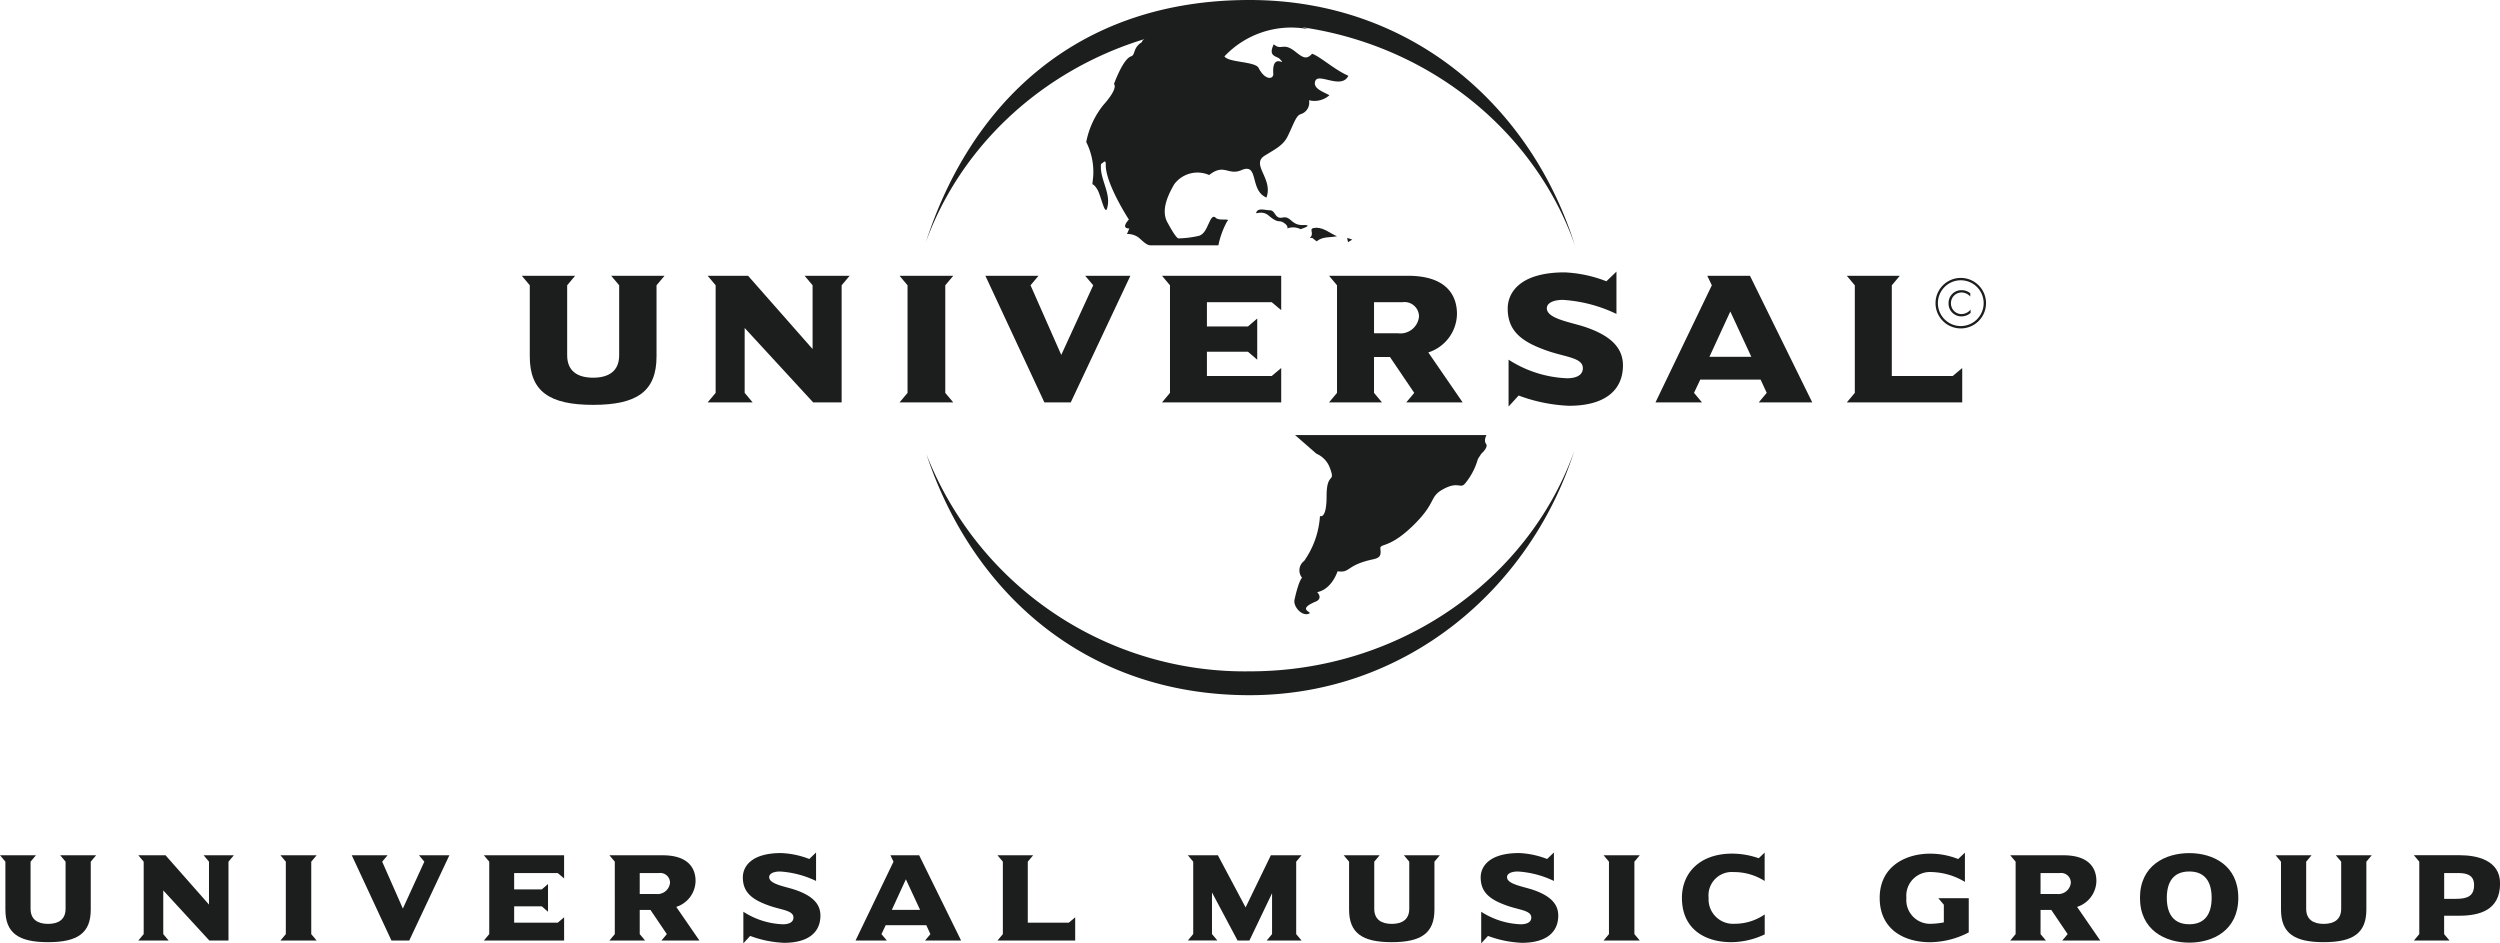 <svg xmlns="http://www.w3.org/2000/svg" width="168.287" height="63.5" viewBox="0 0 168.287 63.5">
  <g id="Group_2437" data-name="Group 2437" transform="translate(23523.002 10832.827)">
    <g id="g3134" transform="translate(-23594.07 -11121.508)">
      <g id="g3229" transform="translate(155.682 302.899)">
        <path id="path3231" d="M0,0C.141-.211.567-.07.867-.063c.4.009.307.605.865.488S2.3.954,3.092.931s-.159.278-.159.278a1.115,1.115,0,0,0-.811-.078c-.17.085.061-.049-.222-.28C1.462.493,1.521.918.788.295.267-.146-.231.347,0,0" fill="#1c1d1d" fill-rule="evenodd"/>
      </g>
      <g id="g3233" transform="translate(149.693 303.721)">
        <path id="path3235" d="M0,0C-.472-.762-.119-1.711.416-2.634A1.949,1.949,0,0,1,2.77-3.258c1.024-.808,1.27.061,2.177-.331,1.193-.517.526,1.371,1.679,1.847C7.1-3.014,5.54-3.97,6.519-4.568,7.22-5,7.75-5.262,8.037-5.832c.408-.817.567-1.413.884-1.52a.808.808,0,0,0,.569-.94,1.514,1.514,0,0,0,1.375-.338c-.459-.249-1.131-.461-.952-.956.208-.582,1.765.6,2.226-.354-.927-.4-1.874-1.281-2.439-1.483-.387.425-.631.255-1.131-.141-.847-.67-.918-.034-1.449-.493-.421.847.217.781.41.992.544.6-.551-.533-.444.985.027.394-.555.468-.988-.387-.226-.446-2.025-.354-2.3-.779a6.179,6.179,0,0,1,5.619-1.836c-4.725-1.857-11.107.17-11.172.875-.636.4-.417.856-.735.961-.551.184-1.149,1.865-1.149,1.865s.341.228-.726,1.424A5.716,5.716,0,0,0-5.505-5.48a4.472,4.472,0,0,1,.47,2.289c-.081.936-.121.242.285.92.237.4.5,1.782.652,1.241.3-1.03-.547-1.984-.407-3.008.033.128.325-.407.314.078-.031,1.265,1.557,3.7,1.557,3.7s-.593.6.029.6l-.159.374a1.242,1.242,0,0,1,.757.215c.3.244.555.544.826.544H3.39A5.819,5.819,0,0,1,3.98-.143c.266-.235-.531,0-.766-.235s-.385.206-.5.441-.266.65-.62.768a6.848,6.848,0,0,1-1.384.177C.531,1.008,0,0,0,0" fill="#1c1d1d"/>
      </g>
      <g id="g3237" transform="translate(171.102 318.559)">
        <path id="path3239" d="M0,0C-.177-.235.029-.591.029-.591H-12.856L-11.419.663a1.663,1.663,0,0,1,.894.925c.43,1.14-.21.217-.21,1.941,0,1.585-.446,1.328-.446,1.328a5.864,5.864,0,0,1-1.066,3.025.787.787,0,0,0-.137,1.133s-.208.117-.51,1.476c-.1.439.464,1.118.952.949.367-.128-.889-.249.473-.822.524-.222.1-.64.1-.64s.88-.069,1.377-1.4c.878.128.553-.41,2.36-.8.477-.1.578-.246.519-.694s.589.065,2.38-1.762c1.409-1.44.9-1.765,1.877-2.287,1.032-.549,1.126.047,1.471-.4A4.462,4.462,0,0,0-.551,1.021l.233-.36S.175.235,0,0" fill="#1c1d1d"/>
      </g>
      <g id="g3241" transform="translate(162.097 304.81)">
        <path id="path3243" d="M0,0-.287.172-.345-.114Z" fill="#1c1d1d"/>
      </g>
      <g id="g3245" transform="translate(161.067 304.583)">
        <path id="path3247" d="M0,0C-.461.1-.947,0-1.375.343L-1.662.114h-.172c.4-.329-.229-.672.459-.687C-.846-.558-.461-.188,0,0" fill="#1c1d1d"/>
      </g>
      <g id="g3249" transform="translate(133.388 304.993)">
        <path id="path3251" d="M0,0C2.976-9.2,10.021-16.312,21.794-16.312c10.94,0,18.979,7.206,21.9,16.513C40.647-8.474,32-14.731,21.81-14.731,11.7-14.731,3.1-8.57,0,0M43.641,14.079C40.679,23.306,32.35,30.485,21.794,30.485,10.6,30.485,3.073,23.4.047,14.279a23.013,23.013,0,0,0,21.763,14.6c10.136,0,18.746-6.192,21.83-14.8" fill="#1c1d1d" fill-rule="evenodd"/>
      </g>
      <g id="g3253" transform="translate(115.8 307.246)">
        <path id="path3255" d="M0,0H-3.59l.537.638V5.354c0,1.059-.7,1.505-1.751,1.505s-1.749-.446-1.749-1.505V.638L-6.017,0h-3.59l.537.638V5.43c0,2.351,1.315,3.258,4.266,3.258S-.538,7.78-.538,5.43V.638L0,0" fill="#1c1d1d"/>
      </g>
      <g id="g3257" transform="translate(128.26 307.246)">
        <path id="path3259" d="M0,0H-3.028l.535.638V4.931L-6.835,0H-9.556l.537.638V7.881l-.537.64h3.028l-.537-.64V3.513l4.611,5.009H-.537V.638Z" fill="#1c1d1d"/>
      </g>
      <g id="g3261" transform="translate(135.236 315.767)">
        <path id="path3263" d="M0,0-.537-.638V-7.881L0-8.521H-3.615l.538.64V-.638L-3.615,0Z" fill="#1c1d1d"/>
      </g>
      <g id="g3265" transform="translate(147.158 307.246)">
        <path id="path3267" d="M0,0H-3.041L-2.5.638-4.651,5.327-6.72.638-6.183,0H-9.759l3.971,8.521h1.776Z" fill="#1c1d1d"/>
      </g>
      <g id="g3269" transform="translate(157.312 315.767)">
        <path id="path3271" d="M0,0V-2.313l-.64.537H-5V-3.411h2.761l.625.538V-5.646l-.625.537H-5V-6.745H-.64L0-6.208V-8.521H-8.022l.535.64V-.638L-8.022,0Z" fill="#1c1d1d"/>
      </g>
      <g id="g3273" transform="translate(166.587 310.005)">
        <path id="path3275" d="M0,0A1.259,1.259,0,0,1-1.406,1.111H-3.026V-.983H-1.1A.974.974,0,0,1,0,0M2.938,5.762.627,2.4a2.77,2.77,0,0,0,1.93-2.58c0-1.418-.869-2.58-3.3-2.58H-6.055l.537.64V5.122l-.537.64h3.563l-.535-.64V2.708h1.073L-.32,5.122l-.535.64H2.938" fill="#1c1d1d" fill-rule="evenodd"/>
      </g>
      <g id="g3277" transform="translate(180.317 313.275)">
        <path id="path3279" d="M0,0C0-1.353-1.088-2.109-2.658-2.62c-1.023-.318-2.466-.547-2.466-1.225,0-.332.4-.562,1.086-.562a9.688,9.688,0,0,1,3.6.945V-6.311l-.678.652a8.734,8.734,0,0,0-2.81-.6c-2.9,0-3.832,1.277-3.832,2.441,0,1.585,1.048,2.275,2.7,2.849C-3.834-.549-2.7-.511-2.7.19c0,.6-.7.679-1.062.679A7.815,7.815,0,0,1-7.7-.383V2.772l.678-.741a10.939,10.939,0,0,0,3.384.69C-1.124,2.721,0,1.61,0,0" fill="#1c1d1d"/>
      </g>
      <g id="g3281" transform="translate(188.959 312.701)">
        <path id="path3283" d="M0,0H-2.822l1.406-3.052ZM4.1,3.066-.092-5.455H-2.965l.305.64L-6.452,3.066h3.128l-.535-.64.421-.894H.623l.412.894L.5,3.066Z" fill="#1c1d1d" fill-rule="evenodd"/>
      </g>
      <g id="g3285" transform="translate(203.155 315.767)">
        <path id="path3287" d="M0,0V-2.313l-.64.537h-4.1V-7.881l.537-.64H-7.769l.538.64V-.638L-7.769,0Z" fill="#1c1d1d"/>
      </g>
      <g id="g3289" transform="translate(201.357 309.089)">
        <path id="path3291" d="M0,0A1.7,1.7,0,0,1,3.4,0,1.7,1.7,0,0,1,1.7,1.7,1.7,1.7,0,0,1,0,0M.161,0A1.54,1.54,0,0,0,1.7,1.541,1.543,1.543,0,0,0,3.241,0,1.541,1.541,0,0,0,1.7-1.541,1.539,1.539,0,0,0,.161,0" fill="#1c1d1d"/>
      </g>
      <g id="g3293" transform="translate(203.697 308.424)">
        <path id="path3295" d="M0,0A.889.889,0,0,0-.589-.21a.861.861,0,0,0-.873.88.859.859,0,0,0,.869.885.936.936,0,0,0,.614-.233V1.1A.82.82,0,0,1-.6,1.4.715.715,0,0,1-1.3.67.712.712,0,0,1-.6-.054.783.783,0,0,1,0,.22V0" fill="#1c1d1d" fill-rule="evenodd"/>
      </g>
      <g id="g3297" transform="translate(77.177 346.684)">
        <path id="path3299" d="M0,0V3.225C0,4.808-.885,5.419-2.873,5.419s-2.873-.611-2.873-2.194V0l-.361-.43H-3.69L-4.051,0V3.173c0,.714.473,1.015,1.178,1.015s1.178-.3,1.178-1.015V0l-.361-.43H.361L0,0" fill="#1c1d1d"/>
      </g>
      <g id="g3301" transform="translate(86.448 346.684)">
        <path id="path3303" d="M0,0V5.307H-1.29l-3.1-3.372V4.877l.361.43h-2.04l.361-.43V0l-.361-.43h1.832l2.925,3.319V0l-.361-.43H.361Z" fill="#1c1d1d"/>
      </g>
      <g id="g3305" transform="translate(89.947 351.991)">
        <path id="path3307" d="M0,0,.361-.43V-5.307L0-5.737H2.434l-.361.43V-.43L2.434,0Z" fill="#1c1d1d"/>
      </g>
      <g id="g3309" transform="translate(98.617 351.991)">
        <path id="path3311" d="M0,0H-1.2L-3.87-5.737h2.409l-.361.43L-.43-2.15,1.015-5.307l-.361-.43H2.7Z" fill="#1c1d1d"/>
      </g>
      <g id="g3313" transform="translate(103.64 351.991)">
        <path id="path3315" d="M0,0,.361-.43V-5.307L0-5.737H5.4v1.557l-.43-.361H2.038v1.1H3.9L4.317-3.8v1.866L3.9-2.3H2.038v1.1H4.971l.43-.361V0Z" fill="#1c1d1d"/>
      </g>
      <g id="g3317" transform="translate(115.431 347.45)">
        <path id="path3319" d="M0,0H-1.3V1.409H-.206A.846.846,0,0,0,.739.661.655.655,0,0,0,0,0M.163,4.541l.361-.43-1.1-1.626H-1.3V4.111l.361.43h-2.4l.361-.43V-.766l-.361-.43H.24c1.635,0,2.219.782,2.219,1.738a1.865,1.865,0,0,1-1.3,1.736L2.717,4.541H.163" fill="#1c1d1d"/>
      </g>
      <g id="g3321" transform="translate(123.842 352.146)">
        <path id="path3323" d="M0,0A7.347,7.347,0,0,1-2.278-.464l-.457.5V-2.091a5.252,5.252,0,0,0,2.658.844c.24,0,.714-.052.714-.455,0-.473-.764-.5-1.59-.784C-2.063-2.873-2.77-3.337-2.77-4.4c0-.782.629-1.642,2.58-1.642a5.878,5.878,0,0,1,1.894.4l.455-.439v1.917A6.54,6.54,0,0,0-.267-4.8c-.464,0-.73.155-.73.378,0,.457.972.611,1.659.826,1.059.345,1.791.851,1.791,1.763C2.452-.748,1.695,0,0,0" fill="#1c1d1d"/>
      </g>
      <g id="g3325" transform="translate(132.047 347.871)">
        <path id="path3327" d="M0,0-.945,2.056h1.9ZM1.29,4.12l.361-.43-.275-.6H-1.359l-.284.6.361.43H-3.388L-.833-1.187l-.208-.43H.894L3.717,4.12H1.29Z" fill="#1c1d1d"/>
      </g>
      <g id="g3329" transform="translate(138.214 351.991)">
        <path id="path3331" d="M0,0,.361-.43V-5.307L0-5.737H2.4l-.361.43V-1.2H4.8l.43-.361V0Z" fill="#1c1d1d"/>
      </g>
      <g id="g3333" transform="translate(156.335 351.991)">
        <path id="path3335" d="M0,0,.361-.43V-3.182L-1.162,0h-.8L-3.682-3.234v2.8l.361.43H-5.307l.361-.43V-5.307l-.361-.43h2.022L-1.42-2.228l1.7-3.509H2.347l-.361.43V-.43L2.347,0Z" fill="#1c1d1d"/>
      </g>
      <g id="g3337" transform="translate(167.627 346.684)">
        <path id="path3339" d="M0,0V3.225C0,4.808-.887,5.419-2.873,5.419s-2.873-.611-2.873-2.194V0l-.361-.43H-3.69L-4.051,0V3.173c0,.714.473,1.015,1.178,1.015s1.178-.3,1.178-1.015V0l-.361-.43H.361L0,0" fill="#1c1d1d"/>
      </g>
      <g id="g3341" transform="translate(173.51 352.146)">
        <path id="path3343" d="M0,0A7.347,7.347,0,0,1-2.278-.464l-.457.5V-2.091a5.252,5.252,0,0,0,2.658.844c.24,0,.714-.052.714-.455,0-.473-.764-.5-1.59-.784C-2.063-2.873-2.77-3.337-2.77-4.4c0-.782.629-1.642,2.582-1.642a5.856,5.856,0,0,1,1.89.4l.457-.439v1.917A6.54,6.54,0,0,0-.267-4.8c-.464,0-.73.155-.73.378,0,.457.972.611,1.66.826,1.057.345,1.789.851,1.789,1.763C2.452-.748,1.695,0,0,0" fill="#1c1d1d"/>
      </g>
      <g id="g3345" transform="translate(179.014 351.991)">
        <path id="path3347" d="M0,0,.361-.43V-5.307L0-5.737H2.434l-.361.43V-.43L2.434,0Z" fill="#1c1d1d"/>
      </g>
      <g id="g3349" transform="translate(187.606 352.103)">
        <path id="path3351" d="M0,0C-1.745,0-3.319-.86-3.319-2.985c0-1.677,1.2-2.976,3.388-2.976a5.488,5.488,0,0,1,1.78.311l.4-.379v1.91a3.836,3.836,0,0,0-2.08-.6A1.57,1.57,0,0,0-1.523-2.985,1.647,1.647,0,0,0,.215-1.238a3.56,3.56,0,0,0,2.038-.629V-.524A5.334,5.334,0,0,1,0,0" fill="#1c1d1d"/>
      </g>
      <g id="g3353" transform="translate(201.547 349.145)">
        <path id="path3355" d="M0,0H2.047V2.3a5.727,5.727,0,0,1-2.605.661c-1.747,0-3.39-.86-3.39-2.983C-3.948-2.175-2.159-3-.558-3a5.137,5.137,0,0,1,1.892.361l.455-.43V-1.1A4.571,4.571,0,0,0-.473-1.763,1.592,1.592,0,0,0-2.15-.025,1.6,1.6,0,0,0-.473,1.72,4.884,4.884,0,0,0,.37,1.626V.437L0,0" fill="#1c1d1d"/>
      </g>
      <g id="g3357" transform="translate(209.727 347.45)">
        <path id="path3359" d="M0,0H-1.3V1.409H-.206A.846.846,0,0,0,.739.661.655.655,0,0,0,0,0M.163,4.541l.361-.43-1.1-1.626H-1.3V4.111l.361.43h-2.4l.361-.43V-.766l-.361-.43H.24c1.635,0,2.219.782,2.219,1.738a1.865,1.865,0,0,1-1.3,1.736L2.717,4.541H.163" fill="#1c1d1d"/>
      </g>
      <g id="g3361" transform="translate(218.439 347.345)">
        <path id="path3363" d="M0,0C-1.075,0-1.512.714-1.512,1.773S-1.075,3.552,0,3.552s1.505-.723,1.505-1.78S1.075,0,0,0M0,4.79c-1.617,0-3.319-.842-3.319-3.017s1.7-3.01,3.319-3.01S3.3-.4,3.3,1.773,1.617,4.79,0,4.79" fill="#1c1d1d"/>
      </g>
      <g id="g3365" transform="translate(230.359 346.684)">
        <path id="path3367" d="M0,0V3.225C0,4.808-.885,5.419-2.873,5.419s-2.873-.611-2.873-2.194V0l-.361-.43H-3.69L-4.051,0V3.173c0,.714.473,1.015,1.178,1.015s1.178-.3,1.178-1.015V0l-.361-.43H.361L0,0" fill="#1c1d1d"/>
      </g>
      <g id="g3369" transform="translate(236.56 347.45)">
        <path id="path3371" d="M0,0H-.963V1.736h.808c.775,0,1.205-.2,1.205-.929C1.05.172.611,0,0,0M.034,2.873h-1V4.111l.361.43H-3l.361-.43V-.766L-3-1.2H.087C1.221-1.2,2.8-.878,2.8.7,2.8,2.512,1.411,2.873.034,2.873" fill="#1c1d1d"/>
      </g>
    </g>
  </g>
</svg>
